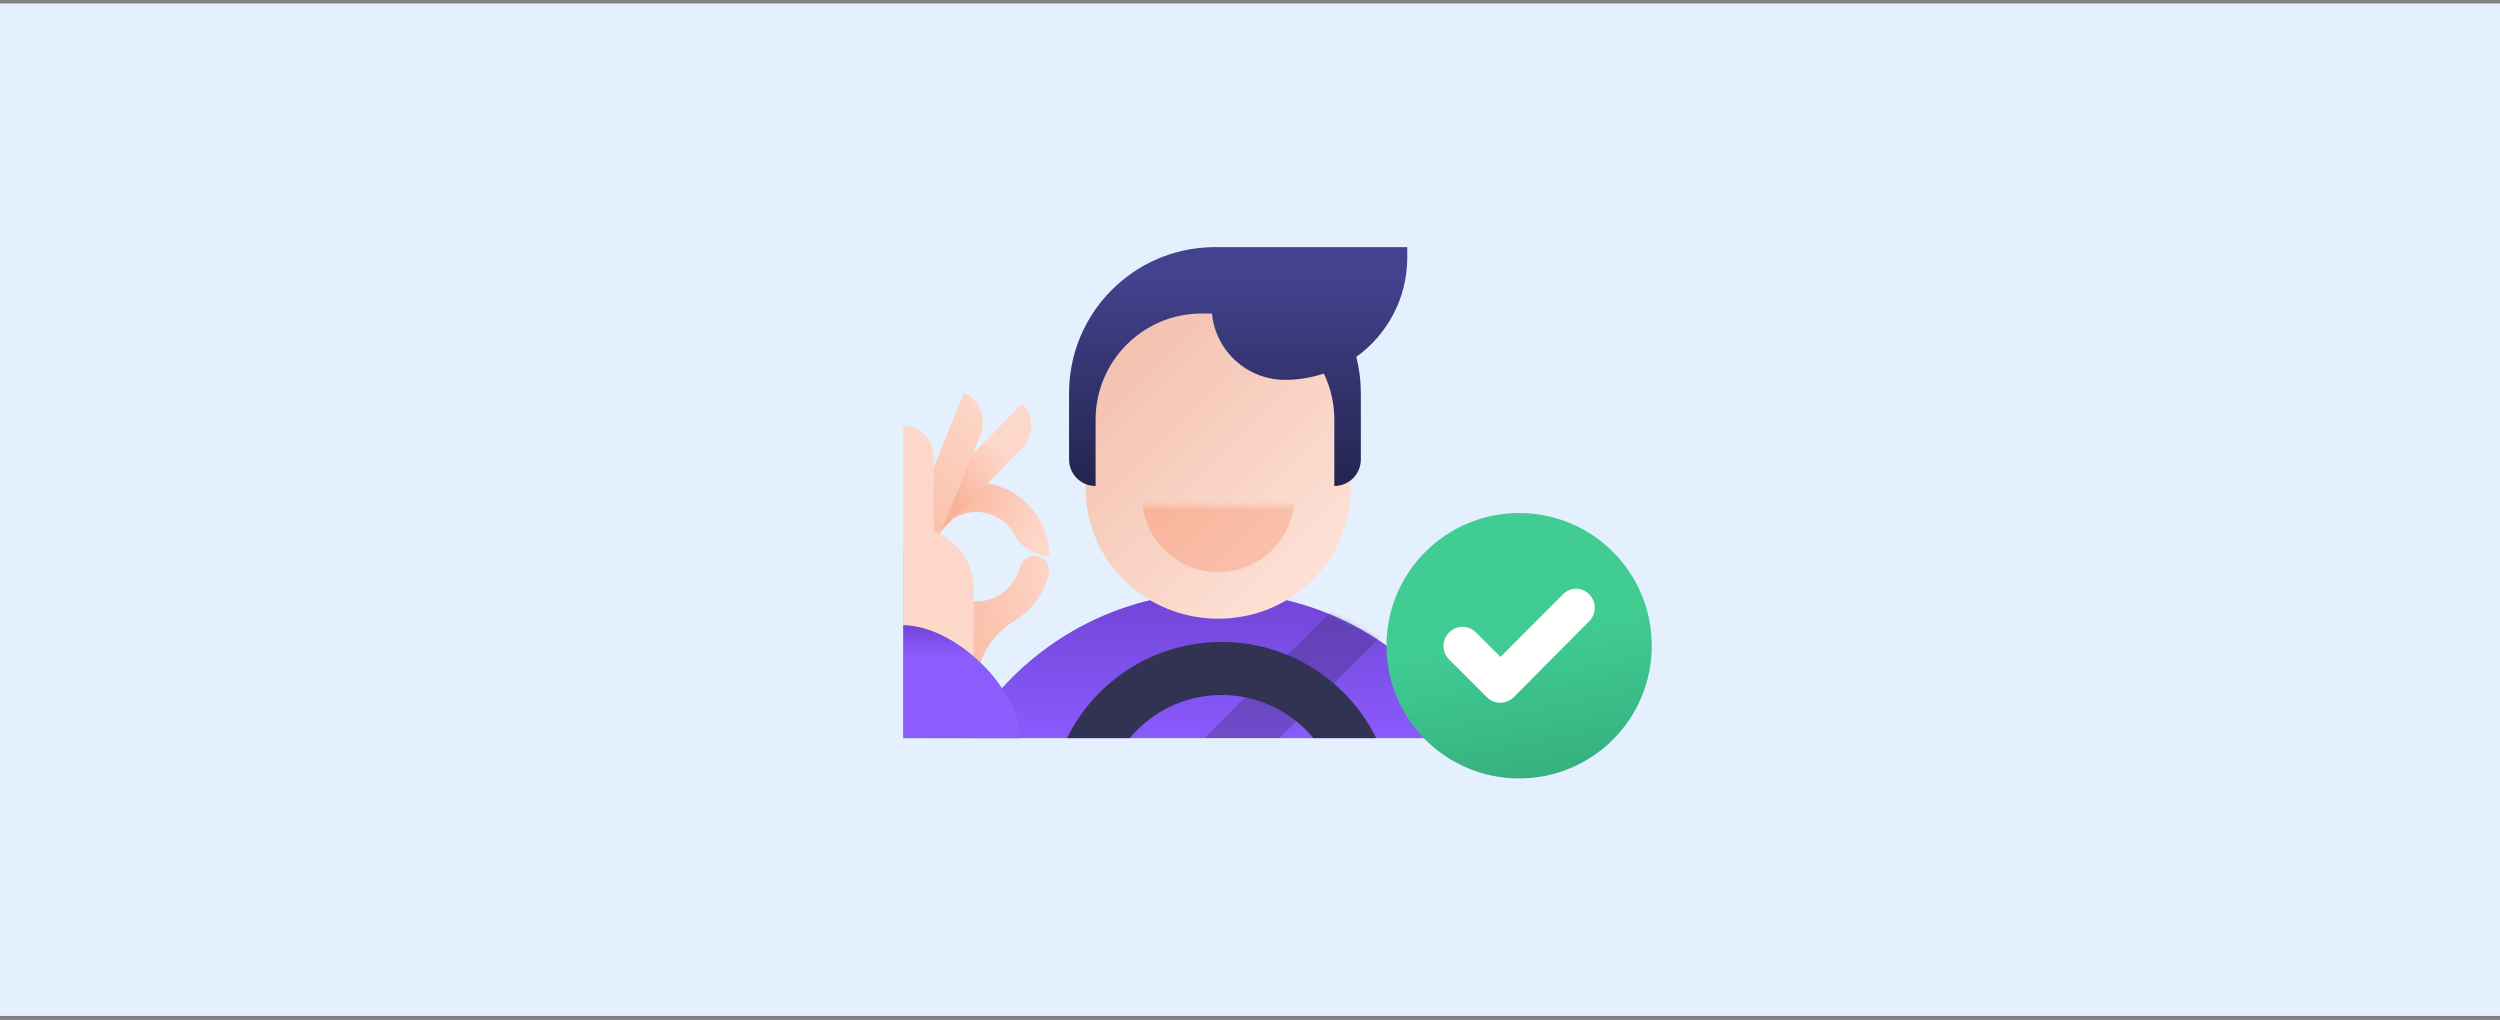<svg xmlns="http://www.w3.org/2000/svg" width="576" height="235" viewBox="0 0 576 235" fill="none"><rect x="0" y="0" width="576" height="235" fill="#808080" stroke="none"/><g clip-path="url(#clip0_2956_265212)"><rect y="0.791" width="576" height="233.28" fill="#E5F0FF"></rect><g clip-path="url(#clip1_2956_265212)"><g clip-path="url(#clip2_2956_265212)"><g clip-path="url(#clip3_2956_265212)"><ellipse cx="280.69" cy="203.692" rx="67.225" ry="67.261" fill="url(#paint0_linear_2956_265212)"></ellipse></g><g clip-path="url(#clip4_2956_265212)"><mask id="mask0_2956_265212" style="mask-type:alpha" maskUnits="userSpaceOnUse" x="213" y="136" width="135" height="135"><ellipse cx="280.689" cy="203.692" rx="67.225" ry="67.261" fill="url(#paint1_linear_2956_265212)"></ellipse></mask><g mask="url(#mask0_2956_265212)"><rect opacity="0.32" width="12.226" height="91.695" transform="matrix(0.707 0.707 -0.707 0.707 320.3 127.26)" fill="#372D5E"></rect></g><path fill-rule="evenodd" clip-rule="evenodd" d="M281.453 227.388C303.392 227.388 321.177 209.594 321.177 187.643C321.177 165.693 303.392 147.898 281.453 147.898C259.514 147.898 241.729 165.693 241.729 187.643C241.729 209.594 259.514 227.388 281.453 227.388ZM281.453 215.159C296.641 215.159 308.954 202.839 308.954 187.643C308.954 172.446 296.641 160.127 281.453 160.127C266.265 160.127 253.952 172.446 253.952 187.643C253.952 202.839 266.265 215.159 281.453 215.159Z" fill="#323252"></path></g><path d="M280.69 63.057C263.779 63.057 250.133 76.457 250.133 93.064V112.539C250.133 129.146 263.779 142.546 280.69 142.546C297.6 142.546 311.246 129.146 311.246 112.539V93.064C311.246 76.457 297.6 63.057 280.69 63.057Z" fill="url(#paint2_linear_2956_265212)"></path><mask id="mask1_2956_265212" style="mask-type:alpha" maskUnits="userSpaceOnUse" x="262" y="116" width="38" height="19"><rect x="262.355" y="116.559" width="36.668" height="18.344" fill="url(#paint3_linear_2956_265212)"></rect></mask><g mask="url(#mask1_2956_265212)"><ellipse cx="280.689" cy="114.267" rx="17.57" ry="17.579" fill="url(#paint4_linear_2956_265212)"></ellipse></g><path d="M312.495 82.227C319.604 77.111 324.233 68.762 324.233 59.332V56.943H279.162V56.952C260.951 57.358 246.313 72.256 246.313 90.574V105.86C246.313 109.237 249.05 111.975 252.425 111.975L252.425 96.688C252.425 83.18 263.369 72.23 276.87 72.23H279.239C280.056 80.807 287.277 87.516 296.064 87.516C299.19 87.516 302.197 87.007 305.008 86.066C306.558 89.278 307.427 92.882 307.427 96.688V111.975C310.802 111.975 313.538 109.237 313.538 105.86V90.574C313.538 87.693 313.176 84.896 312.495 82.227Z" fill="url(#paint5_linear_2956_265212)"></path></g><path d="M241.73 128.028C241.73 118.741 234.187 111.213 224.88 111.213C215.574 111.213 208.117 118.741 208.117 128.028H214.79C214.79 122.456 219.297 117.958 224.88 117.958C228.799 117.958 232.129 120.109 233.795 123.335C235.362 126.171 238.497 128.028 241.73 128.028Z" fill="url(#paint6_linear_2956_265212)"></path><path d="M214.866 128.132C214.866 133.902 219.423 138.558 225.07 138.558C229.825 138.558 233.788 135.218 234.977 130.764C235.373 129.246 236.661 128.132 238.147 128.031C240.425 127.93 242.209 130.055 241.614 132.282C240.524 136.837 237.552 140.785 233.689 143.113C228.438 146.251 225.07 151.818 225.07 157.993V158.6L208.117 145.335V128.122L214.866 128.031V128.132Z" fill="url(#paint7_linear_2956_265212)"></path><path d="M216.673 122.583L217.921 121.188L235.525 103.205C238.294 100.377 238.294 95.831 235.525 93.002L213.767 115.227" fill="url(#paint8_linear_2956_265212)"></path><path d="M216.337 123.611L225.93 100.073C227.414 96.335 225.733 92.091 222.073 90.576L210.304 119.57" fill="url(#paint9_linear_2956_265212)"></path><path fill-rule="evenodd" clip-rule="evenodd" d="M215.151 105.428V122.455C220.495 124.347 224.349 129.545 224.349 135.633V155.333L208.117 145.428V128.249V128.249V98.111C212.073 98.111 215.151 101.387 215.151 105.428Z" fill="#FDD8CA"></path><path d="M208.117 170.065C208.117 170.065 228.243 170.065 234.854 170.065C234.854 158.26 219.764 144.078 208.117 144.078V170.065Z" fill="url(#paint10_linear_2956_265212)"></path><path d="M208.117 170.065C208.117 170.065 228.243 170.065 234.854 170.065C234.854 158.26 219.764 144.078 208.117 144.078V170.065Z" fill="url(#paint11_linear_2956_265212)"></path><g clip-path="url(#clip5_2956_265212)"><path fill-rule="evenodd" clip-rule="evenodd" d="M319.45 148.776C319.45 165.687 333.105 179.349 350.007 179.349C366.909 179.349 380.564 165.687 380.564 148.776C380.564 131.865 366.909 118.203 350.007 118.203C333.105 118.203 319.45 131.865 319.45 148.776Z" fill="url(#paint12_linear_2956_265212)"></path><path d="M366.145 136.928C367.864 138.648 367.864 141.419 366.145 143.139L348.766 160.623C347.047 162.342 344.278 162.342 342.559 160.623L333.869 151.928C332.15 150.209 332.15 147.438 333.869 145.718C335.588 143.998 338.357 143.998 340.076 145.718L345.71 151.355L360.129 136.928C361.752 135.209 364.521 135.209 366.145 136.928Z" fill="white"></path></g></g></g><defs><linearGradient id="paint0_linear_2956_265212" x1="280.69" y1="136.432" x2="280.69" y2="172.737" gradientUnits="userSpaceOnUse"><stop stop-color="#7145D6"></stop><stop offset="1" stop-color="#8C5CFF"></stop></linearGradient><linearGradient id="paint1_linear_2956_265212" x1="262.355" y1="120.763" x2="262.355" y2="169.68" gradientUnits="userSpaceOnUse"><stop stop-color="#4694FA"></stop><stop offset="1" stop-color="#34BFFA"></stop></linearGradient><linearGradient id="paint2_linear_2956_265212" x1="231.417" y1="38.598" x2="312.435" y2="119.574" gradientUnits="userSpaceOnUse"><stop stop-color="#EDAB93"></stop><stop offset="1" stop-color="#FDE0D5"></stop></linearGradient><linearGradient id="paint3_linear_2956_265212" x1="307.956" y1="106.648" x2="336.832" y2="170.231" gradientUnits="userSpaceOnUse"><stop stop-color="#F9BBA5"></stop><stop offset="1" stop-color="#FCCCBA"></stop></linearGradient><linearGradient id="paint4_linear_2956_265212" x1="263.119" y1="114.267" x2="300.953" y2="152.081" gradientUnits="userSpaceOnUse"><stop stop-color="#F9B298"></stop><stop offset="1" stop-color="#FACCBB"></stop></linearGradient><linearGradient id="paint5_linear_2956_265212" x1="285.273" y1="128.79" x2="285.273" y2="63.44" gradientUnits="userSpaceOnUse"><stop stop-color="#1A1A38"></stop><stop offset="1" stop-color="#42428F"></stop></linearGradient><linearGradient id="paint6_linear_2956_265212" x1="217.019" y1="114.597" x2="239.672" y2="123.792" gradientUnits="userSpaceOnUse"><stop stop-color="#F9B298"></stop><stop offset="1" stop-color="#FDD8CA"></stop></linearGradient><linearGradient id="paint7_linear_2956_265212" x1="210.334" y1="144.731" x2="246.451" y2="137.487" gradientUnits="userSpaceOnUse"><stop stop-color="#F9B298"></stop><stop offset="1" stop-color="#FDD8CA"></stop></linearGradient><linearGradient id="paint8_linear_2956_265212" x1="218.502" y1="114.378" x2="230.003" y2="103.31" gradientUnits="userSpaceOnUse"><stop stop-color="#F9B298"></stop><stop offset="1" stop-color="#FDD8CA"></stop></linearGradient><linearGradient id="paint9_linear_2956_265212" x1="195.528" y1="132.08" x2="232.018" y2="97.074" gradientUnits="userSpaceOnUse"><stop stop-color="#F9B298"></stop><stop offset="1" stop-color="#FDD8CA"></stop></linearGradient><linearGradient id="paint10_linear_2956_265212" x1="218.182" y1="154.682" x2="257.417" y2="189.09" gradientUnits="userSpaceOnUse"><stop offset="0" stop-color="#41CC94"></stop><stop offset="0.999" stop-color="#30A375"></stop></linearGradient><linearGradient id="paint11_linear_2956_265212" x1="221.486" y1="144.078" x2="221.486" y2="151.092" gradientUnits="userSpaceOnUse"><stop stop-color="#7145D6"></stop><stop offset="1" stop-color="#8C5CFF"></stop></linearGradient><linearGradient id="paint12_linear_2956_265212" x1="349.45" y1="145.917" x2="358.986" y2="194.843" gradientUnits="userSpaceOnUse"><stop stop-color="#41CC94"></stop><stop offset="1" stop-color="#30A375"></stop></linearGradient><clipPath id="clip0_2956_265212"><rect width="576" height="233.28" fill="white" transform="translate(0 0.791)"></rect></clipPath><clipPath id="clip1_2956_265212"><rect width="222.794" height="123.84" fill="white" transform="translate(176.4 55.512)"></rect></clipPath><clipPath id="clip2_2956_265212"><rect width="119.171" height="122.292" fill="white" transform="translate(221.104 47.772)"></rect></clipPath><clipPath id="clip3_2956_265212"><rect width="122.227" height="36.688" fill="white" transform="translate(219.576 133.375)"></rect></clipPath><clipPath id="clip4_2956_265212"><rect width="134.45" height="30.573" fill="white" transform="translate(213.465 139.49)"></rect></clipPath><clipPath id="clip5_2956_265212"><rect width="61.114" height="61.146" fill="white" transform="translate(319.451 118.205)"></rect></clipPath></defs></svg>